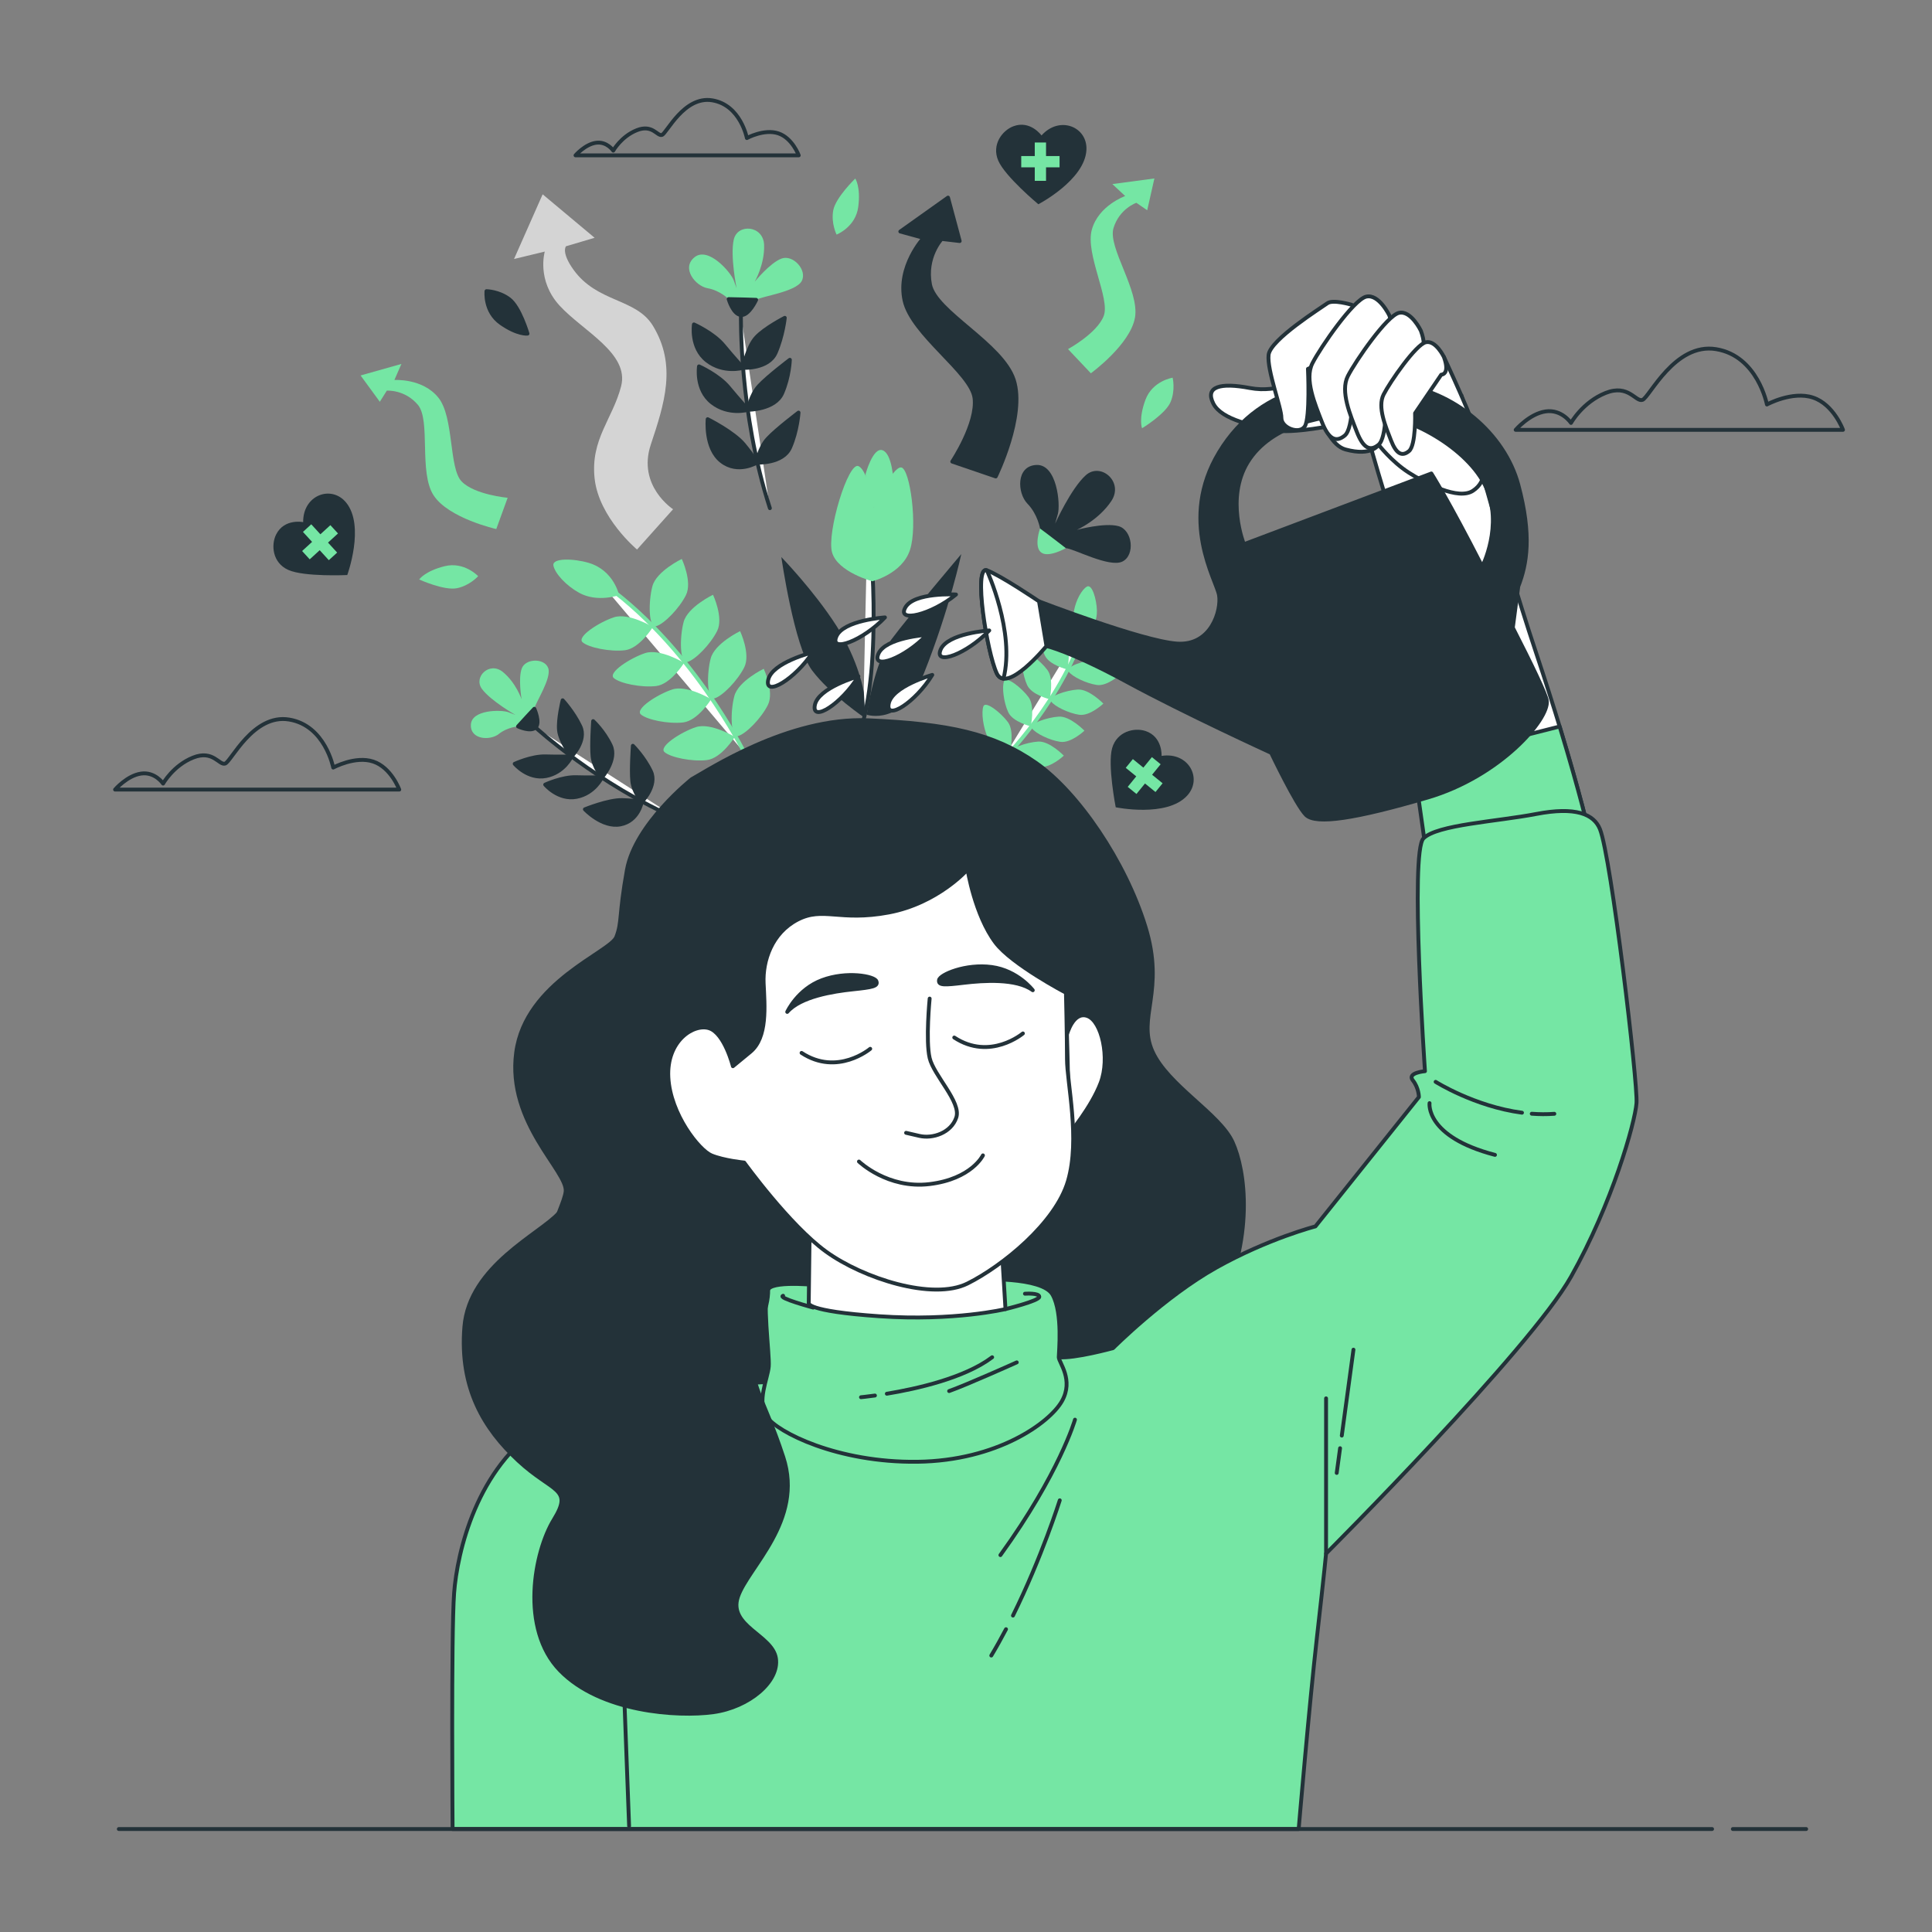 <?xml version="1.0" encoding="UTF-8" standalone="no"?>
<svg
   xmlns:dc="http://purl.org/dc/elements/1.1/"
   xmlns:cc="http://creativecommons.org/ns#"
   xmlns:rdf="http://www.w3.org/1999/02/22-rdf-syntax-ns#"
   xmlns:svg="http://www.w3.org/2000/svg"
   xmlns="http://www.w3.org/2000/svg"
   viewBox="0 0 666.667 666.667"
   height="666.667"
   width="666.667"
   xml:space="preserve"
   id="svg2"
   version="1.1"><rect x="0" y="0" width="666.667" height="666.667" fill="#808080" stroke="none"/><defs
     id="defs6"><clipPath
       id="clipPath18"
       clipPathUnits="userSpaceOnUse"><path
         id="path16"
         d="M 0,500 H 500 V 0 H 0 Z" /></clipPath><clipPath
       id="clipPath30"
       clipPathUnits="userSpaceOnUse"><path
         id="path28"
         d="M 32.91,438.222 H 471.886 V 48.221 H 32.91 Z" /></clipPath><clipPath
       id="clipPath46"
       clipPathUnits="userSpaceOnUse"><path
         id="path44"
         d="M 0,500 H 500 V 0 H 0 Z" /></clipPath><clipPath
       id="clipPath66"
       clipPathUnits="userSpaceOnUse"><path
         id="path64"
         d="M 0,500 H 500 V 0 H 0 Z" /></clipPath><clipPath
       id="clipPath94"
       clipPathUnits="userSpaceOnUse"><path
         id="path92"
         d="M 0,500 H 500 V 0 H 0 Z" /></clipPath><clipPath
       id="clipPath122"
       clipPathUnits="userSpaceOnUse"><path
         id="path120"
         d="M 0,500 H 500 V 0 H 0 Z" /></clipPath><clipPath
       id="clipPath154"
       clipPathUnits="userSpaceOnUse"><path
         id="path152"
         d="M 0,500 H 500 V 0 H 0 Z" /></clipPath><clipPath
       id="clipPath398"
       clipPathUnits="userSpaceOnUse"><path
         id="path396"
         d="M 0,500 H 500 V 0 H 0 Z" /></clipPath></defs><g
     transform="matrix(1.333,0,0,-1.333,0,666.667)"
     id="g10"><g
       id="g12"><g
         clip-path="url(#clipPath18)"
         id="g14"><g
           transform="translate(456.706,250.297)"
           id="g20"><path
             id="path22"
             style="fill:#75e6a4;fill-opacity:0;fill-rule:nonzero;stroke:none"
             d="m 0,0 c -2.149,16.969 -5.642,33.729 -10.438,50.146 -12.784,43.765 -38.989,131.223 -45.926,137.169 -9.281,7.955 -359.928,-64.296 -365.894,-82.193 -5.966,-17.897 6.628,-294.306 17.234,-302.923 10.606,-8.617 404.339,-3.315 416.933,7.954 C 21.723,-181.067 6.985,-55.164 0,0" /></g><g
           id="g24"><g
             id="g26" /><g
             id="g38"><g
               style="opacity:0"
               id="g36"
               clip-path="url(#clipPath30)"><g
                 id="g34"
                 transform="translate(456.706,250.297)"><path
                   id="path32"
                   style="fill:#ffffff;fill-opacity:1;fill-rule:nonzero;stroke:none"
                   d="m 0,0 c -2.149,16.969 -5.642,33.729 -10.438,50.146 -12.784,43.765 -38.989,131.223 -45.926,137.169 -9.281,7.955 -359.928,-64.296 -365.894,-82.193 -5.966,-17.897 6.628,-294.306 17.234,-302.923 10.606,-8.617 404.339,-3.315 416.933,7.954 C 21.723,-181.067 6.985,-55.164 0,0" /></g></g></g></g></g></g><g
       id="g40"><g
         clip-path="url(#clipPath46)"
         id="g42"><g
           transform="translate(457.392,395.416)"
           id="g48"><path
             id="path50"
             style="fill:none;stroke:#233239;stroke-width:1;stroke-linecap:round;stroke-linejoin:round;stroke-miterlimit:10;stroke-dasharray:none;stroke-opacity:1"
             d="m 0,0 c 0,0 -2.387,12.531 -13.127,14.321 -10.74,1.79 -17.304,-12.531 -19.094,-13.128 -1.79,-0.596 -3.58,4.178 -9.547,1.791 -5.966,-2.387 -8.95,-7.757 -8.95,-7.757 0,0 -2.386,3.58 -6.564,2.983 -4.177,-0.597 -7.757,-4.773 -7.757,-4.773 h 84.73 c 0,0 -2.387,6.563 -7.757,8.353 C 6.563,3.58 0,0 0,0 Z" /></g><g
           transform="translate(86.257,301.428)"
           id="g52"><path
             id="path54"
             style="fill:none;stroke:#233239;stroke-width:1;stroke-linecap:round;stroke-linejoin:round;stroke-miterlimit:10;stroke-dasharray:none;stroke-opacity:1"
             d="m 0,0 c 0,0 -2.072,10.879 -11.397,12.433 -9.325,1.554 -15.024,-10.879 -16.578,-11.397 -1.554,-0.518 -3.108,3.627 -8.289,1.554 -5.18,-2.072 -7.771,-6.735 -7.771,-6.735 0,0 -2.072,3.109 -5.698,2.591 -3.627,-0.518 -6.735,-4.145 -6.735,-4.145 h 73.564 c 0,0 -2.073,5.699 -6.735,7.253 C 5.698,3.108 0,0 0,0 Z" /></g><g
           transform="translate(193.337,464.386)"
           id="g56"><path
             id="path58"
             style="fill:none;stroke:#233239;stroke-width:1;stroke-linecap:round;stroke-linejoin:round;stroke-miterlimit:10;stroke-dasharray:none;stroke-opacity:1"
             d="m 0,0 c 0,0 -1.628,8.545 -8.952,9.766 -7.325,1.221 -11.801,-8.545 -13.022,-8.952 -1.22,-0.407 -2.441,2.849 -6.51,1.221 -4.069,-1.628 -6.104,-5.29 -6.104,-5.29 0,0 -1.627,2.441 -4.476,2.034 -2.848,-0.406 -5.29,-3.255 -5.29,-3.255 h 57.782 c 0,0 -1.628,4.476 -5.29,5.697 C 4.476,2.441 0,0 0,0 Z" /></g></g></g><g
       id="g60"><g
         clip-path="url(#clipPath66)"
         id="g62"><g
           transform="translate(140.474,449.824)"
           id="g68"><path
             id="path70"
             style="fill:#d4d4d4;fill-opacity:1;fill-rule:nonzero;stroke:none"
             d="m 0,0 -7.411,-16.744 7.96,1.922 c 0,0 -2.196,-7.411 3.843,-13.999 6.039,-6.587 18.116,-12.351 15.92,-20.86 -2.196,-8.509 -7.96,-13.725 -6.862,-23.881 1.098,-10.155 10.979,-18.39 10.979,-18.39 l 9.332,10.431 c 0,0 -9.332,6.038 -5.763,16.743 3.567,10.705 6.745,20.563 0.548,30.742 -4.374,7.185 -14.426,5.929 -20.586,14.548 -3.231,4.522 -1.921,6.038 -1.921,6.038 l 7.411,2.196 z" /></g><g
           transform="translate(245.41,448.975)"
           id="g72"><path
             id="path74"
             style="fill:#233239;fill-opacity:1;fill-rule:nonzero;stroke:none"
             d="m 0,0 -12.352,-8.783 6.039,-1.647 c 0,0 -6.862,-7.411 -4.94,-16.195 1.921,-8.783 17.292,-18.665 18.115,-25.252 0.824,-6.587 -5.764,-16.469 -5.764,-16.469 l 11.254,-3.843 c 0,0 7.685,15.646 4.667,24.978 -3.02,9.333 -20.312,17.567 -21.685,24.704 -1.373,7.136 3.02,11.802 3.02,11.802 l 4.666,-0.548 z" /></g><g
           transform="translate(245.41,448.975)"
           id="g76"><path
             id="path78"
             style="fill:none;stroke:#233239;stroke-width:1;stroke-linecap:round;stroke-linejoin:round;stroke-miterlimit:10;stroke-dasharray:none;stroke-opacity:1"
             d="m 0,0 -12.352,-8.783 6.039,-1.647 c 0,0 -6.862,-7.411 -4.94,-16.195 1.921,-8.783 17.292,-18.665 18.115,-25.252 0.824,-6.587 -5.764,-16.469 -5.764,-16.469 l 11.254,-3.843 c 0,0 7.685,15.646 4.667,24.978 -3.02,9.333 -20.312,17.567 -21.685,24.704 -1.373,7.136 3.02,11.802 3.02,11.802 l 4.666,-0.548 z" /></g><g
           transform="translate(298.833,453.935)"
           id="g80"><path
             id="path82"
             style="fill:#75e6a4;fill-opacity:1;fill-rule:nonzero;stroke:none"
             d="m 0,0 -10.882,-1.462 3.315,-3.093 c 0,0 -6.9,-2.435 -8.632,-8.714 -1.733,-6.278 4.785,-17.799 3.09,-22.3 -1.696,-4.5 -9.252,-8.611 -9.252,-8.611 l 5.916,-6.261 c 0,0 10.207,7.435 11.421,14.436 1.213,7.001 -7.091,18.115 -5.563,23.152 1.528,5.038 5.918,6.547 5.918,6.547 l 2.807,-1.927 z" /></g><g
           transform="translate(93.342,402.934)"
           id="g84"><path
             id="path86"
             style="fill:#75e6a4;fill-opacity:1;fill-rule:nonzero;stroke:none"
             d="M 0,0 10.567,2.98 8.753,-1.176 c 0,0 7.3,0.506 11.383,-4.568 4.084,-5.074 2.677,-18.237 6.02,-21.694 3.344,-3.457 11.912,-4.229 11.912,-4.229 l -2.944,-8.096 c 0,0 -12.32,2.771 -16.214,8.714 -3.895,5.943 -0.686,19.442 -4.09,23.458 -3.403,4.016 -8.031,3.657 -8.031,3.657 l -1.81,-2.882 z" /></g></g></g><g
       id="g88"><g
         clip-path="url(#clipPath94)"
         id="g90"><g
           transform="translate(295.637,389.266)"
           id="g96"><path
             id="path98"
             style="fill:#75e6a4;fill-opacity:1;fill-rule:nonzero;stroke:none"
             d="m 0,0 c 0,0 -0.962,2.378 0.865,7.338 1.827,4.961 7.049,5.745 7.049,5.745 0,0 0.783,-3.134 -0.521,-6.267 C 6.087,3.684 0,0 0,0" /></g><g
           transform="translate(136.55,413.755)"
           id="g100"><path
             id="path102"
             style="fill:#233239;fill-opacity:1;fill-rule:nonzero;stroke:none"
             d="m 0,0 c 0,0 -2.545,-0.321 -6.872,2.716 -4.327,3.038 -3.746,8.286 -3.746,8.286 0,0 3.229,-0.045 5.923,-2.11 C -2.001,6.828 0,0 0,0" /></g><g
           transform="translate(136.55,413.755)"
           id="g104"><path
             id="path106"
             style="fill:none;stroke:#233239;stroke-width:1;stroke-linecap:round;stroke-linejoin:round;stroke-miterlimit:10;stroke-dasharray:none;stroke-opacity:1"
             d="m 0,0 c 0,0 -2.545,-0.321 -6.872,2.716 -4.327,3.038 -3.746,8.286 -3.746,8.286 0,0 3.229,-0.045 5.923,-2.11 C -2.001,6.828 0,0 0,0 Z" /></g><g
           transform="translate(108.511,350.117)"
           id="g108"><path
             id="path110"
             style="fill:#75e6a4;fill-opacity:1;fill-rule:nonzero;stroke:none"
             d="m 0,0 c 0,0 1.419,2.137 6.545,3.43 5.126,1.292 8.721,-2.576 8.721,-2.576 0,0 -2.144,-2.415 -5.467,-3.106 C 6.477,-2.944 0,0 0,0" /></g><g
           transform="translate(221.395,453.903)"
           id="g112"><path
             id="path114"
             style="fill:#75e6a4;fill-opacity:1;fill-rule:nonzero;stroke:none"
             d="m 0,0 c 0,0 1.463,-2.107 0.773,-7.349 -0.689,-5.241 -5.61,-7.156 -5.61,-7.156 0,0 -1.454,2.883 -0.871,6.227 C -5.125,-4.934 0,0 0,0" /></g></g></g><g
       id="g116"><g
         clip-path="url(#clipPath122)"
         id="g118"><g
           transform="translate(269.61,465.062)"
           id="g124"><path
             id="path126"
             style="fill:#233239;fill-opacity:1;fill-rule:nonzero;stroke:none"
             d="m 0,0 c 0,0 -2.912,4.049 -7.316,2.366 -2.829,-1.08 -5.646,-4.726 -3.895,-8.856 1.751,-4.129 10.389,-11.32 10.389,-11.32 0,0 12.004,6.227 12.448,14.028 C 11.969,2.229 4.69,5.245 0,0" /></g><g
           transform="translate(274.283,459.73)"
           id="g128"><path
             id="path130"
             style="fill:#75e6a4;fill-opacity:1;fill-rule:nonzero;stroke:none"
             d="M 0,0 H -3.502 V 3.502 H -6.42 V 0 H -9.922 V -2.918 H -6.42 V -6.42 h 2.918 v 3.502 H 0 Z" /></g><g
           transform="translate(78.478,364.963)"
           id="g132"><path
             id="path134"
             style="fill:#233239;fill-opacity:1;fill-rule:nonzero;stroke:none"
             d="m 0,0 c 0,0 -4.882,1.021 -6.996,-3.193 -1.357,-2.706 -0.975,-7.298 3.104,-9.162 4.08,-1.866 15.307,-1.34 15.307,-1.34 0,0 4.653,12.696 -0.285,18.752 C 7.326,9.723 -0.081,7.035 0,0" /></g><g
           transform="translate(85.524,364.183)"
           id="g136"><path
             id="path138"
             style="fill:#75e6a4;fill-opacity:1;fill-rule:nonzero;stroke:none"
             d="m 0,0 -2.584,-2.364 -2.364,2.584 -2.153,-1.97 2.364,-2.583 -2.583,-2.364 1.969,-2.153 2.584,2.364 2.364,-2.584 2.153,1.969 -2.364,2.584 2.584,2.364 z" /></g><g
           transform="translate(300.694,304.448)"
           id="g140"><path
             id="path142"
             style="fill:#233239;fill-opacity:1;fill-rule:nonzero;stroke:none"
             d="m 0,0 c 0,0 0.294,4.979 -4.184,6.452 -2.876,0.946 -7.362,-0.105 -8.609,-4.413 -1.247,-4.309 0.919,-15.338 0.919,-15.338 0,0 13.241,-2.742 18.508,3.03 C 10.691,-5.822 6.947,1.11 0,0" /></g><g
           transform="translate(300.955,297.364)"
           id="g144"><path
             id="path146"
             style="fill:#75e6a4;fill-opacity:1;fill-rule:nonzero;stroke:none"
             d="m 0,0 -2.717,2.209 2.21,2.717 -2.264,1.841 -2.209,-2.717 -2.717,2.21 -1.841,-2.264 2.717,-2.21 -2.21,-2.717 2.264,-1.84 2.209,2.716 2.717,-2.209 z" /></g></g></g><g
       id="g148"><g
         clip-path="url(#clipPath154)"
         id="g150"><g
           transform="translate(188.622,422.7)"
           id="g156"><path
             id="path158"
             style="fill:#75e6a4;fill-opacity:1;fill-rule:nonzero;stroke:none"
             d="M 0,0 C 0,0 -2.247,2.247 -5.431,2.809 -8.615,3.371 -12.36,8.053 -8.802,10.862 -5.244,13.671 0.562,6.929 1.311,4.869 L 2.06,2.809 c 0,0 -1.685,8.24 -0.749,12.547 0.936,4.308 7.678,3.746 7.865,-1.311 0.188,-5.056 -2.434,-9.55 -2.434,-9.55 0,0 3.932,4.868 6.929,5.992 2.996,1.124 6.742,-2.996 5.244,-5.805 C 17.417,1.873 8.615,0.749 7.116,-0.187 5.618,-1.124 2.809,-2.06 0,0" /></g><g
           transform="translate(188.622,422.7)"
           id="g160"><path
             id="path162"
             style="fill:#233239;fill-opacity:1;fill-rule:nonzero;stroke:none"
             d="m 0,0 c 0,0 1.124,-3.933 3.184,-4.12 2.06,-0.188 3.932,3.933 3.932,3.933 C 7.116,-0.187 1.498,0 0,0" /></g><g
           transform="translate(188.622,422.7)"
           id="g164"><path
             id="path166"
             style="fill:none;stroke:#233239;stroke-width:1;stroke-linecap:round;stroke-linejoin:round;stroke-miterlimit:10;stroke-dasharray:none;stroke-opacity:1"
             d="m 0,0 c 0,0 1.124,-3.933 3.184,-4.12 2.06,-0.188 3.932,3.933 3.932,3.933 C 7.116,-0.187 1.498,0 0,0 Z" /></g><g
           transform="translate(191.805,418.58)"
           id="g168"><path
             id="path170"
             style="fill:#ffffff;fill-opacity:1;fill-rule:nonzero;stroke:#233239;stroke-width:1;stroke-linecap:round;stroke-linejoin:round;stroke-miterlimit:10;stroke-dasharray:none;stroke-opacity:1"
             d="M 0,0 C 0,0 -0.562,-25.095 7.491,-50.002" /></g><g
           transform="translate(192.367,404.909)"
           id="g172"><path
             id="path174"
             style="fill:#233239;fill-opacity:1;fill-rule:nonzero;stroke:none"
             d="m 0,0 c 0,0 -2.435,2.622 -5.057,5.805 -2.621,3.184 -7.678,5.431 -7.678,5.431 0,0 -0.936,-5.992 3.371,-9.363 C -5.057,-1.498 0,0 0,0" /></g><g
           transform="translate(192.367,404.909)"
           id="g176"><path
             id="path178"
             style="fill:none;stroke:#233239;stroke-width:1;stroke-linecap:round;stroke-linejoin:round;stroke-miterlimit:10;stroke-dasharray:none;stroke-opacity:1"
             d="m 0,0 c 0,0 -2.435,2.622 -5.057,5.805 -2.621,3.184 -7.678,5.431 -7.678,5.431 0,0 -0.936,-5.992 3.371,-9.363 C -5.057,-1.498 0,0 0,0 Z" /></g><g
           transform="translate(192.367,404.909)"
           id="g180"><path
             id="path182"
             style="fill:#233239;fill-opacity:1;fill-rule:nonzero;stroke:none"
             d="m 0,0 c 0,0 1.124,5.431 3.371,7.865 2.247,2.435 7.417,5.077 7.417,5.077 0,0 -0.488,-4.702 -2.361,-9.009 C 6.554,-0.375 0,0 0,0" /></g><g
           transform="translate(192.367,404.909)"
           id="g184"><path
             id="path186"
             style="fill:none;stroke:#233239;stroke-width:1;stroke-linecap:round;stroke-linejoin:round;stroke-miterlimit:10;stroke-dasharray:none;stroke-opacity:1"
             d="m 0,0 c 0,0 1.124,5.431 3.371,7.865 2.247,2.435 7.417,5.077 7.417,5.077 0,0 -0.488,-4.702 -2.361,-9.009 C 6.554,-0.375 0,0 0,0 Z" /></g><g
           transform="translate(193.678,394.047)"
           id="g188"><path
             id="path190"
             style="fill:#233239;fill-opacity:1;fill-rule:nonzero;stroke:none"
             d="m 0,0 c 0,0 -2.435,2.622 -5.056,5.805 -2.622,3.184 -7.678,5.431 -7.678,5.431 0,0 -0.937,-5.992 3.371,-9.363 C -5.056,-1.499 0,0 0,0" /></g><g
           transform="translate(193.678,394.047)"
           id="g192"><path
             id="path194"
             style="fill:none;stroke:#233239;stroke-width:1;stroke-linecap:round;stroke-linejoin:round;stroke-miterlimit:10;stroke-dasharray:none;stroke-opacity:1"
             d="m 0,0 c 0,0 -2.435,2.622 -5.056,5.805 -2.622,3.184 -7.678,5.431 -7.678,5.431 0,0 -0.937,-5.992 3.371,-9.363 C -5.056,-1.499 0,0 0,0 Z" /></g><g
           transform="translate(193.678,394.047)"
           id="g196"><path
             id="path198"
             style="fill:#233239;fill-opacity:1;fill-rule:nonzero;stroke:none"
             d="m 0,0 c 0,0 0.562,3.745 2.809,6.18 2.248,2.434 7.98,6.762 7.98,6.762 0,0 -0.114,-4.328 -1.987,-8.635 C 6.929,0 0,0 0,0" /></g><g
           transform="translate(193.678,394.047)"
           id="g200"><path
             id="path202"
             style="fill:none;stroke:#233239;stroke-width:1;stroke-linecap:round;stroke-linejoin:round;stroke-miterlimit:10;stroke-dasharray:none;stroke-opacity:1"
             d="m 0,0 c 0,0 0.562,3.745 2.809,6.18 2.248,2.434 7.98,6.762 7.98,6.762 0,0 -0.114,-4.328 -1.987,-8.635 C 6.929,0 0,0 0,0 Z" /></g><g
           transform="translate(195.925,380.377)"
           id="g204"><path
             id="path206"
             style="fill:#233239;fill-opacity:1;fill-rule:nonzero;stroke:none"
             d="m 0,0 c 0,0 -0.749,1.498 -3.371,4.682 -2.622,3.183 -9.364,6.554 -9.364,6.554 0,0 -0.749,-7.491 3.559,-10.861 C -4.869,-2.997 0,0 0,0" /></g><g
           transform="translate(195.925,380.377)"
           id="g208"><path
             id="path210"
             style="fill:none;stroke:#233239;stroke-width:1;stroke-linecap:round;stroke-linejoin:round;stroke-miterlimit:10;stroke-dasharray:none;stroke-opacity:1"
             d="m 0,0 c 0,0 -0.749,1.498 -3.371,4.682 -2.622,3.183 -9.364,6.554 -9.364,6.554 0,0 -0.749,-7.491 3.559,-10.861 C -4.869,-2.997 0,0 0,0 Z" /></g><g
           transform="translate(195.925,380.377)"
           id="g212"><path
             id="path214"
             style="fill:#233239;fill-opacity:1;fill-rule:nonzero;stroke:none"
             d="m 0,0 c 0,0 0.562,3.745 2.809,6.18 2.247,2.434 7.979,6.762 7.979,6.762 0,0 -0.301,-4.702 -2.174,-9.009 C 6.742,-0.375 0,0 0,0" /></g><g
           transform="translate(195.925,380.377)"
           id="g216"><path
             id="path218"
             style="fill:none;stroke:#233239;stroke-width:1;stroke-linecap:round;stroke-linejoin:round;stroke-miterlimit:10;stroke-dasharray:none;stroke-opacity:1"
             d="m 0,0 c 0,0 0.562,3.745 2.809,6.18 2.247,2.434 7.979,6.762 7.979,6.762 0,0 -0.301,-4.702 -2.174,-9.009 C 6.742,-0.375 0,0 0,0 Z" /></g><g
           transform="translate(259.148,302.919)"
           id="g220"><path
             id="path222"
             style="fill:#ffffff;fill-opacity:1;fill-rule:nonzero;stroke:#75e6a4;stroke-width:1;stroke-linecap:round;stroke-linejoin:round;stroke-miterlimit:10;stroke-dasharray:none;stroke-opacity:1"
             d="M 0,0 C 0,0 16.566,16.36 22.286,36.48" /></g><g
           transform="translate(279.978,334.776)"
           id="g224"><path
             id="path226"
             style="fill:#75e6a4;fill-opacity:1;fill-rule:nonzero;stroke:none"
             d="M 0,0 C 0,0 4.115,2.372 3.974,7.32 3.889,10.261 2.701,14.282 1.371,13.495 0.041,12.708 -1.436,10.039 -1.952,7.288 -2.678,3.428 0,0 0,0" /></g><g
           transform="translate(276.274,326.832)"
           id="g228"><path
             id="path230"
             style="fill:#75e6a4;fill-opacity:1;fill-rule:nonzero;stroke:none"
             d="M 0,0 C 0,0 1.188,5.169 -0.559,7.537 -2.306,9.904 -6.288,13.105 -6.893,11.683 -7.497,10.261 -6.997,6.182 -5.819,3.643 -4.641,1.104 0,0 0,0" /></g><g
           transform="translate(290.179,325.701)"
           id="g232"><path
             id="path234"
             style="fill:#75e6a4;fill-opacity:1;fill-rule:nonzero;stroke:none"
             d="m 0,0 c 0,0 -3.685,3.814 -6.622,3.641 -2.937,-0.174 -7.792,-1.767 -6.93,-3.05 0.863,-1.282 4.555,-3.087 7.325,-3.483 C -3.456,-3.289 0,0 0,0" /></g><g
           transform="translate(271.719,319.12)"
           id="g236"><path
             id="path238"
             style="fill:#75e6a4;fill-opacity:1;fill-rule:nonzero;stroke:none"
             d="M 0,0 C 0,0 1.188,5.169 -0.559,7.536 -2.306,9.904 -6.288,13.105 -6.893,11.683 -7.498,10.26 -6.997,6.182 -5.819,3.643 -4.641,1.104 0,0 0,0" /></g><g
           transform="translate(285.623,317.987)"
           id="g240"><path
             id="path242"
             style="fill:#75e6a4;fill-opacity:1;fill-rule:nonzero;stroke:none"
             d="m 0,0 c 0,0 -3.686,3.814 -6.622,3.641 -2.937,-0.174 -7.792,-1.766 -6.93,-3.049 0.863,-1.283 4.555,-3.088 7.325,-3.484 C -3.456,-3.288 0,0 0,0" /></g><g
           transform="translate(266.815,312.112)"
           id="g244"><path
             id="path246"
             style="fill:#75e6a4;fill-opacity:1;fill-rule:nonzero;stroke:none"
             d="M 0,0 C 0,0 1.188,5.168 -0.559,7.536 -2.305,9.903 -6.288,13.105 -6.893,11.683 -7.497,10.26 -6.997,6.181 -5.819,3.642 -4.641,1.104 0,0 0,0" /></g><g
           transform="translate(280.72,310.979)"
           id="g248"><path
             id="path250"
             style="fill:#75e6a4;fill-opacity:1;fill-rule:nonzero;stroke:none"
             d="m 0,0 c 0,0 -3.685,3.814 -6.622,3.641 -2.937,-0.174 -7.792,-1.767 -6.93,-3.05 0.864,-1.282 4.555,-3.087 7.325,-3.483 C -3.455,-3.289 0,0 0,0" /></g><g
           transform="translate(261.478,305.647)"
           id="g252"><path
             id="path254"
             style="fill:#75e6a4;fill-opacity:1;fill-rule:nonzero;stroke:none"
             d="M 0,0 C 0,0 1.188,5.169 -0.558,7.536 -2.305,9.904 -6.287,13.105 -6.893,11.683 -7.497,10.261 -6.997,6.182 -5.818,3.643 -4.641,1.104 0,0 0,0" /></g><g
           transform="translate(275.383,304.515)"
           id="g256"><path
             id="path258"
             style="fill:#75e6a4;fill-opacity:1;fill-rule:nonzero;stroke:none"
             d="m 0,0 c 0,0 -3.685,3.814 -6.622,3.641 -2.937,-0.174 -7.792,-1.767 -6.93,-3.05 0.864,-1.282 4.556,-3.087 7.326,-3.484 C -3.455,-3.289 0,0 0,0" /></g><g
           transform="translate(134.099,312.082)"
           id="g260"><path
             id="path262"
             style="fill:#75e6a4;fill-opacity:1;fill-rule:nonzero;stroke:none"
             d="m 0,0 c 0,0 -2.77,-0.184 -4.971,-1.954 -2.201,-1.769 -7.433,-1.537 -7.233,2.418 0.201,3.955 7.973,3.892 9.758,3.199 l 1.785,-0.692 c 0,0 -6.386,3.633 -8.679,6.726 -2.292,3.094 1.956,7.202 5.387,4.416 3.432,-2.786 4.878,-7.095 4.878,-7.095 0,0 -0.938,5.386 0.047,8.003 0.986,2.615 5.849,2.707 6.833,0.106 C 8.79,12.526 4.464,6.094 4.218,4.57 3.971,3.046 2.971,0.661 0,0" /></g><g
           transform="translate(134.099,312.082)"
           id="g264"><path
             id="path266"
             style="fill:#233239;fill-opacity:1;fill-rule:nonzero;stroke:none"
             d="M 0,0 C 0,0 3.231,-1.524 4.54,-0.278 5.848,0.969 4.218,4.57 4.218,4.57 4.218,4.57 0.862,0.985 0,0" /></g><g
           transform="translate(134.099,312.082)"
           id="g268"><path
             id="path270"
             style="fill:none;stroke:#233239;stroke-width:1;stroke-linecap:round;stroke-linejoin:round;stroke-miterlimit:10;stroke-dasharray:none;stroke-opacity:1"
             d="M 0,0 C 0,0 3.231,-1.524 4.54,-0.278 5.848,0.969 4.218,4.57 4.218,4.57 4.218,4.57 0.862,0.985 0,0 Z" /></g><g
           transform="translate(138.639,311.804)"
           id="g272"><path
             id="path274"
             style="fill:#ffffff;fill-opacity:1;fill-rule:nonzero;stroke:#233239;stroke-width:1;stroke-linecap:round;stroke-linejoin:round;stroke-miterlimit:10;stroke-dasharray:none;stroke-opacity:1"
             d="M 0,0 C 0,0 16.172,-14.808 37.177,-23.845" /></g><g
           transform="translate(147.948,304.308)"
           id="g276"><path
             id="path278"
             style="fill:#233239;fill-opacity:1;fill-rule:nonzero;stroke:none"
             d="m 0,0 c 0,0 -3.124,-0.092 -6.726,0.017 -3.601,0.108 -7.987,-1.923 -7.987,-1.923 0,0 3.4,-4.063 8.094,-3.172 C -1.925,-4.186 0,0 0,0" /></g><g
           transform="translate(147.948,304.308)"
           id="g280"><path
             id="path282"
             style="fill:none;stroke:#233239;stroke-width:1;stroke-linecap:round;stroke-linejoin:round;stroke-miterlimit:10;stroke-dasharray:none;stroke-opacity:1"
             d="m 0,0 c 0,0 -3.124,-0.092 -6.726,0.017 -3.601,0.108 -7.987,-1.923 -7.987,-1.923 0,0 3.4,-4.063 8.094,-3.172 C -1.925,-4.186 0,0 0,0 Z" /></g><g
           transform="translate(147.948,304.308)"
           id="g284"><path
             id="path286"
             style="fill:#233239;fill-opacity:1;fill-rule:nonzero;stroke:none"
             d="m 0,0 c 0,0 -2.923,3.863 -3.231,6.741 -0.307,2.878 0.931,7.797 0.931,7.797 0,0 2.81,-3.027 4.564,-6.736 C 4.017,4.093 0,0 0,0" /></g><g
           transform="translate(147.948,304.308)"
           id="g288"><path
             id="path290"
             style="fill:none;stroke:#233239;stroke-width:1;stroke-linecap:round;stroke-linejoin:round;stroke-miterlimit:10;stroke-dasharray:none;stroke-opacity:1"
             d="m 0,0 c 0,0 -2.923,3.863 -3.231,6.741 -0.307,2.878 0.931,7.797 0.931,7.797 0,0 2.81,-3.027 4.564,-6.736 C 4.017,4.093 0,0 0,0 Z" /></g><g
           transform="translate(155.842,298.92)"
           id="g292"><path
             id="path294"
             style="fill:#233239;fill-opacity:1;fill-rule:nonzero;stroke:none"
             d="m 0,0 c 0,0 -3.124,-0.091 -6.725,0.017 -3.601,0.108 -7.987,-1.923 -7.987,-1.923 0,0 3.4,-4.063 8.094,-3.171 C -1.924,-4.186 0,0 0,0" /></g><g
           transform="translate(155.842,298.92)"
           id="g296"><path
             id="path298"
             style="fill:none;stroke:#233239;stroke-width:1;stroke-linecap:round;stroke-linejoin:round;stroke-miterlimit:10;stroke-dasharray:none;stroke-opacity:1"
             d="m 0,0 c 0,0 -3.124,-0.091 -6.725,0.017 -3.601,0.108 -7.987,-1.923 -7.987,-1.923 0,0 3.4,-4.063 8.094,-3.171 C -1.924,-4.186 0,0 0,0 Z" /></g><g
           transform="translate(155.842,298.92)"
           id="g300"><path
             id="path302"
             style="fill:#233239;fill-opacity:1;fill-rule:nonzero;stroke:none"
             d="m 0,0 c 0,0 -2.139,2.524 -2.446,5.402 -0.307,2.878 0.146,9.136 0.146,9.136 0,0 2.779,-2.565 4.533,-6.274 C 3.987,4.555 0,0 0,0" /></g><g
           transform="translate(155.842,298.92)"
           id="g304"><path
             id="path306"
             style="fill:none;stroke:#233239;stroke-width:1;stroke-linecap:round;stroke-linejoin:round;stroke-miterlimit:10;stroke-dasharray:none;stroke-opacity:1"
             d="m 0,0 c 0,0 -2.139,2.524 -2.446,5.402 -0.307,2.878 0.146,9.136 0.146,9.136 0,0 2.779,-2.565 4.533,-6.274 C 3.987,4.555 0,0 0,0 Z" /></g><g
           transform="translate(166.121,292.532)"
           id="g308"><path
             id="path310"
             style="fill:#233239;fill-opacity:1;fill-rule:nonzero;stroke:none"
             d="m 0,0 c 0,0 -1.416,0.37 -5.017,0.478 -3.601,0.108 -9.696,-2.384 -9.696,-2.384 0,0 4.493,-4.802 9.187,-3.91 C -0.832,-4.925 0,0 0,0" /></g><g
           transform="translate(166.121,292.532)"
           id="g312"><path
             id="path314"
             style="fill:none;stroke:#233239;stroke-width:1;stroke-linecap:round;stroke-linejoin:round;stroke-miterlimit:10;stroke-dasharray:none;stroke-opacity:1"
             d="m 0,0 c 0,0 -1.416,0.37 -5.017,0.478 -3.601,0.108 -9.696,-2.384 -9.696,-2.384 0,0 4.493,-4.802 9.187,-3.91 C -0.832,-4.925 0,0 0,0 Z" /></g><g
           transform="translate(166.121,292.532)"
           id="g316"><path
             id="path318"
             style="fill:#233239;fill-opacity:1;fill-rule:nonzero;stroke:none"
             d="m 0,0 c 0,0 -2.139,2.524 -2.446,5.402 -0.307,2.878 0.146,9.136 0.146,9.136 0,0 2.918,-2.904 4.672,-6.613 C 4.125,4.216 0,0 0,0" /></g><g
           transform="translate(166.121,292.532)"
           id="g320"><path
             id="path322"
             style="fill:none;stroke:#233239;stroke-width:1;stroke-linecap:round;stroke-linejoin:round;stroke-miterlimit:10;stroke-dasharray:none;stroke-opacity:1"
             d="m 0,0 c 0,0 -2.139,2.524 -2.446,5.402 -0.307,2.878 0.146,9.136 0.146,9.136 0,0 2.918,-2.904 4.672,-6.613 C 4.125,4.216 0,0 0,0 Z" /></g><g
           transform="translate(224.61,367.647)"
           id="g324"><path
             id="path326"
             style="fill:#ffffff;fill-opacity:1;fill-rule:nonzero;stroke:#233239;stroke-width:1;stroke-linecap:round;stroke-linejoin:round;stroke-miterlimit:10;stroke-dasharray:none;stroke-opacity:1"
             d="M 0,0 C 0,0 4.166,-33.796 -1.195,-54.425" /></g><g
           transform="translate(224.07,377.423)"
           id="g328"><path
             id="path330"
             style="fill:#75e6a4;fill-opacity:1;fill-rule:nonzero;stroke:none"
             d="M 0,0 C 0,0 1.888,6.978 4.362,6.158 6.836,5.339 7.293,-1.412 7.297,-3.473 7.301,-5.533 3.723,-7.411 2.014,-8.745 0.305,-10.08 0,0 0,0" /></g><g
           transform="translate(225.804,349.658)"
           id="g332"><path
             id="path334"
             style="fill:#75e6a4;fill-opacity:1;fill-rule:nonzero;stroke:none"
             d="m 0,0 c 0,0 -8.976,2.392 -10.412,7.461 -1.436,5.069 4.202,23.688 6.867,22.33 2.666,-1.358 3.825,-10.77 3.825,-10.77 0,0 4.924,10.724 7.207,10.443 C 9.77,29.183 11.796,14.256 9.748,8.071 7.7,1.885 0,0 0,0" /></g><g
           transform="translate(224.375,315.108)"
           id="g336"><path
             id="path338"
             style="fill:#233239;fill-opacity:1;fill-rule:nonzero;stroke:none"
             d="m 0,0 c 0,0 1.814,13.383 6.423,19.548 4.609,6.165 18.042,22.032 18.042,22.032 0,0 -3.012,-14.172 -9.677,-30.884 C 9.267,-3.146 0,0 0,0" /></g><g
           transform="translate(223.623,320.89)"
           id="g340"><path
             id="path342"
             style="fill:#233239;fill-opacity:1;fill-rule:nonzero;stroke:none"
             d="m 0,0 c 0,0 -1.236,8.089 -7.119,17.259 -5.881,9.17 -14.243,17.77 -14.243,17.77 0,0 3.308,-23.134 7.969,-29.352 C -8.73,-0.541 0.399,-6.715 0.399,-6.715 Z" /></g><g
           transform="translate(192.764,305.157)"
           id="g344"><path
             id="path346"
             style="fill:#ffffff;fill-opacity:1;fill-rule:nonzero;stroke:#75e6a4;stroke-width:1;stroke-linecap:round;stroke-linejoin:round;stroke-miterlimit:10;stroke-dasharray:none;stroke-opacity:1"
             d="M 0,0 C 0,0 -14.158,28.657 -37.902,44.805" /></g><g
           transform="translate(160.256,346.065)"
           id="g348"><path
             id="path350"
             style="fill:#75e6a4;fill-opacity:1;fill-rule:nonzero;stroke:none"
             d="m 0,0 c 0,0 -1.312,6.388 -7.821,8.341 -3.868,1.161 -9.621,1.352 -9.171,-0.721 0.451,-2.074 3.291,-5.152 6.652,-7.014 C -5.623,-2.007 0,0 0,0" /></g><g
           transform="translate(169.006,337.807)"
           id="g352"><path
             id="path354"
             style="fill:#75e6a4;fill-opacity:1;fill-rule:nonzero;stroke:none"
             d="m 0,0 c 0,0 -6.221,3.783 -10.061,2.529 -3.84,-1.253 -9.732,-5.058 -8.141,-6.461 1.593,-1.403 7.124,-2.514 10.941,-2.076 C -3.444,-5.57 0,0 0,0" /></g><g
           transform="translate(176.49,355.435)"
           id="g356"><path
             id="path358"
             style="fill:#75e6a4;fill-opacity:1;fill-rule:nonzero;stroke:none"
             d="m 0,0 c 0,0 -6.562,-3.153 -7.606,-7.055 -1.043,-3.902 -1.065,-10.917 0.979,-10.347 2.044,0.569 5.991,4.6 7.705,8.039 C 2.792,-5.924 0,0 0,0" /></g><g
           transform="translate(177.087,328.538)"
           id="g360"><path
             id="path362"
             style="fill:#75e6a4;fill-opacity:1;fill-rule:nonzero;stroke:none"
             d="m 0,0 c 0,0 -6.222,3.782 -10.061,2.529 -3.84,-1.253 -9.733,-5.058 -8.141,-6.461 1.592,-1.403 7.123,-2.514 10.941,-2.076 C -3.444,-5.57 0,0 0,0" /></g><g
           transform="translate(184.572,346.166)"
           id="g364"><path
             id="path366"
             style="fill:#75e6a4;fill-opacity:1;fill-rule:nonzero;stroke:none"
             d="m 0,0 c 0,0 -6.563,-3.153 -7.606,-7.055 -1.043,-3.902 -1.066,-10.917 0.979,-10.347 2.044,0.569 5.991,4.6 7.705,8.039 C 2.791,-5.924 0,0 0,0" /></g><g
           transform="translate(184.1,319.12)"
           id="g368"><path
             id="path370"
             style="fill:#75e6a4;fill-opacity:1;fill-rule:nonzero;stroke:none"
             d="m 0,0 c 0,0 -6.221,3.783 -10.061,2.529 -3.84,-1.253 -9.733,-5.058 -8.141,-6.461 1.593,-1.403 7.124,-2.514 10.941,-2.076 C -3.444,-5.57 0,0 0,0" /></g><g
           transform="translate(191.584,336.748)"
           id="g372"><path
             id="path374"
             style="fill:#75e6a4;fill-opacity:1;fill-rule:nonzero;stroke:none"
             d="m 0,0 c 0,0 -6.563,-3.153 -7.606,-7.055 -1.043,-3.902 -1.065,-10.917 0.979,-10.347 2.044,0.569 5.991,4.6 7.705,8.039 C 2.792,-5.924 0,0 0,0" /></g><g
           transform="translate(190.217,309.373)"
           id="g376"><path
             id="path378"
             style="fill:#75e6a4;fill-opacity:1;fill-rule:nonzero;stroke:none"
             d="m 0,0 c 0,0 -6.221,3.782 -10.061,2.529 -3.839,-1.253 -9.732,-5.058 -8.141,-6.461 1.593,-1.403 7.124,-2.514 10.941,-2.076 C -3.444,-5.57 0,0 0,0" /></g><g
           transform="translate(197.701,327.001)"
           id="g380"><path
             id="path382"
             style="fill:#75e6a4;fill-opacity:1;fill-rule:nonzero;stroke:none"
             d="m 0,0 c 0,0 -6.562,-3.153 -7.605,-7.055 -1.043,-3.902 -1.066,-10.917 0.978,-10.347 2.044,0.569 5.991,4.6 7.705,8.039 C 2.792,-5.924 0,0 0,0" /></g><g
           transform="translate(269.231,363.311)"
           id="g384"><path
             id="path386"
             style="fill:#233239;fill-opacity:1;fill-rule:nonzero;stroke:none"
             d="m 0,0 c 0,0 -0.603,3.698 -3.261,6.428 -2.658,2.731 -3.016,9.79 2.323,10.026 C 4.401,16.69 5.311,6.241 4.607,3.755 L 3.905,1.268 c 0,0 4.065,9.044 7.927,12.519 3.863,3.476 9.926,-1.706 6.621,-6.672 -3.304,-4.967 -8.908,-7.46 -8.908,-7.46 0,0 7.116,1.949 10.757,0.96 3.64,-0.99 4.385,-7.511 1.016,-9.166 C 17.95,-10.207 8.757,-5.218 6.679,-5.082 4.6,-4.945 1.268,-3.906 0,0" /></g><g
           transform="translate(269.231,363.311)"
           id="g388"><path
             id="path390"
             style="fill:#75e6a4;fill-opacity:1;fill-rule:nonzero;stroke:none"
             d="m 0,0 c 0,0 -1.635,-4.537 0.207,-6.135 1.842,-1.598 6.472,1.053 6.472,1.053 0,0 -5.246,4.05 -6.679,5.082" /></g></g></g><g
       id="g392"><g
         clip-path="url(#clipPath398)"
         id="g394"><g
           transform="translate(179.063,298.423)"
           id="g400"><path
             id="path402"
             style="fill:#233239;fill-opacity:1;fill-rule:nonzero;stroke:none"
             d="m 0,0 c 0,0 -14.639,-11.589 -16.774,-23.484 -2.135,-11.894 -1.22,-13.419 -2.745,-17.384 -1.525,-3.965 -23.484,-11.59 -25.924,-29.889 -2.44,-18.299 13.42,-30.804 12.809,-35.988 -0.61,-5.185 -9.149,-16.164 -5.794,-40.564 3.354,-24.398 48.492,-27.448 77.161,-26.228 28.669,1.22 87.531,16.164 97.291,35.378 9.76,19.215 7.319,36.903 3.965,44.223 -3.355,7.32 -16.775,14.64 -20.739,23.484 -3.965,8.845 3.355,15.555 -1.831,32.329 C 112.235,-21.349 100.036,-3.355 89.056,4.27 78.077,11.895 66.487,14.334 45.748,15.25 25.009,16.165 3.965,2.135 0,0" /></g><g
           transform="translate(179.063,298.423)"
           id="g404"><path
             id="path406"
             style="fill:none;stroke:#233239;stroke-width:1;stroke-linecap:round;stroke-linejoin:round;stroke-miterlimit:10;stroke-dasharray:none;stroke-opacity:1"
             d="m 0,0 c 0,0 -14.639,-11.589 -16.774,-23.484 -2.135,-11.894 -1.22,-13.419 -2.745,-17.384 -1.525,-3.965 -23.484,-11.59 -25.924,-29.889 -2.44,-18.299 13.42,-30.804 12.809,-35.988 -0.61,-5.185 -9.149,-16.164 -5.794,-40.564 3.354,-24.398 48.492,-27.448 77.161,-26.228 28.669,1.22 87.531,16.164 97.291,35.378 9.76,19.215 7.319,36.903 3.965,44.223 -3.355,7.32 -16.775,14.64 -20.739,23.484 -3.965,8.845 3.355,15.555 -1.831,32.329 C 112.235,-21.349 100.036,-3.355 89.056,4.27 78.077,11.895 66.487,14.334 45.748,15.25 25.009,16.165 3.965,2.135 0,0 Z" /></g><g
           transform="translate(369.271,278.772)"
           id="g408"><path
             id="path410"
             style="fill:#ffffff;fill-opacity:1;fill-rule:nonzero;stroke:none"
             d="m 0,0 c 0,0 -4.305,73.14 -9.032,87.715 -4.728,14.576 -9.454,32.696 -9.454,32.696 L 9.06,118.966 c 0,0 9.455,-37.029 19.302,-66.574 C 38.211,22.848 42.149,5.515 42.149,5.515 42.149,5.515 6.696,-1.182 0,0" /></g><g
           transform="translate(369.271,278.772)"
           id="g412"><path
             id="path414"
             style="fill:none;stroke:#233239;stroke-width:1;stroke-linecap:round;stroke-linejoin:round;stroke-miterlimit:10;stroke-dasharray:none;stroke-opacity:1"
             d="m 0,0 c 0,0 -4.305,73.14 -9.032,87.715 -4.728,14.576 -9.454,32.696 -9.454,32.696 L 9.06,118.966 c 0,0 9.455,-37.029 19.302,-66.574 C 38.211,22.848 42.149,5.515 42.149,5.515 42.149,5.515 6.696,-1.182 0,0 Z" /></g><g
           transform="translate(403.733,312.058)"
           id="g416"><path
             id="path418"
             style="fill:#75e6a4;fill-opacity:1;fill-rule:nonzero;stroke:none"
             d="m 0,0 -37.855,-9.587 c 1.989,-13.391 3.392,-23.7 3.392,-23.7 6.696,-1.181 42.15,5.516 42.15,5.516 0,0 -2.277,10.011 -7.687,27.771" /></g><g
           transform="translate(403.733,312.058)"
           id="g420"><path
             id="path422"
             style="fill:none;stroke:#233239;stroke-width:1;stroke-linecap:round;stroke-linejoin:round;stroke-miterlimit:10;stroke-dasharray:none;stroke-opacity:1"
             d="m 0,0 -37.855,-9.587 c 1.989,-13.391 3.392,-23.7 3.392,-23.7 6.696,-1.181 42.15,5.516 42.15,5.516 0,0 -2.277,10.011 -7.687,27.771 z" /></g><g
           transform="translate(202.246,142.473)"
           id="g424"><path
             id="path426"
             style="fill:#75e6a4;fill-opacity:1;fill-rule:nonzero;stroke:none"
             d="m 0,0 c 0,0 -44.908,-0.787 -61.847,-11.424 -16.939,-10.636 -22.06,-32.695 -22.847,-43.332 -0.788,-10.636 -0.394,-61.058 -0.394,-61.058 h 219.023 c 0,0 2.757,32.302 4.727,49.634 1.969,17.333 2.364,21.666 2.364,21.666 0,0 52.786,52.786 63.422,71.696 10.635,18.908 16.545,39.786 16.938,44.907 0.395,5.121 -6.572,63.702 -9.454,70.907 -1.575,3.939 -6.303,5.908 -16.545,3.939 -10.242,-1.97 -25.605,-2.758 -29.15,-6.303 -3.546,-3.545 0.393,-60.271 0.393,-60.271 0,0 -4.726,-0.393 -3.151,-2.363 1.576,-1.97 1.576,-4.334 1.576,-4.334 L 138.268,40.181 c 0,0 -12.212,-3.152 -25.605,-10.636 C 99.269,22.061 85.875,8.667 85.875,8.667 c 0,0 -9.964,-2.744 -14.042,-2.357 C 67.755,6.697 0,0 0,0" /></g><g
           transform="translate(202.246,142.473)"
           id="g428"><path
             id="path430"
             style="fill:none;stroke:#233239;stroke-width:1;stroke-linecap:round;stroke-linejoin:round;stroke-miterlimit:10;stroke-dasharray:none;stroke-opacity:1"
             d="m 0,0 c 0,0 -44.908,-0.787 -61.847,-11.424 -16.939,-10.636 -22.06,-32.695 -22.847,-43.332 -0.788,-10.636 -0.394,-61.058 -0.394,-61.058 h 219.023 c 0,0 2.757,32.302 4.727,49.634 1.969,17.333 2.364,21.666 2.364,21.666 0,0 52.786,52.786 63.422,71.696 10.635,18.908 16.545,39.786 16.938,44.907 0.395,5.121 -6.572,63.702 -9.454,70.907 -1.575,3.939 -6.303,5.908 -16.545,3.939 -10.242,-1.97 -25.605,-2.758 -29.15,-6.303 -3.546,-3.545 0.393,-60.271 0.393,-60.271 0,0 -4.726,-0.393 -3.151,-2.363 1.576,-1.97 1.576,-4.334 1.576,-4.334 L 138.268,40.181 c 0,0 -12.212,-3.152 -25.605,-10.636 C 99.269,22.061 85.875,8.667 85.875,8.667 c 0,0 -9.964,-2.744 -14.042,-2.357 C 67.755,6.697 0,0 0,0 Z" /></g><g
           transform="translate(396.516,211.82)"
           id="g432"><path
             id="path434"
             style="fill:none;stroke:#233239;stroke-width:1;stroke-linecap:round;stroke-linejoin:round;stroke-miterlimit:10;stroke-dasharray:none;stroke-opacity:1"
             d="M 0,0 C 1.917,-0.146 3.875,-0.164 5.845,-0.017" /></g><g
           transform="translate(371.634,220.076)"
           id="g436"><path
             id="path438"
             style="fill:none;stroke:#233239;stroke-width:1;stroke-linecap:round;stroke-linejoin:round;stroke-miterlimit:10;stroke-dasharray:none;stroke-opacity:1"
             d="M 0,0 C 0,0 10.053,-6.349 22.354,-7.99" /></g><g
           transform="translate(370.058,214.561)"
           id="g440"><path
             id="path442"
             style="fill:none;stroke:#233239;stroke-width:1;stroke-linecap:round;stroke-linejoin:round;stroke-miterlimit:10;stroke-dasharray:none;stroke-opacity:1"
             d="M 0,0 C 0,0 -1.182,-8.666 16.939,-13.394" /></g><g
           transform="translate(343.272,138.14)"
           id="g444"><path
             id="path446"
             style="fill:none;stroke:#233239;stroke-width:1;stroke-linecap:round;stroke-linejoin:round;stroke-miterlimit:10;stroke-dasharray:none;stroke-opacity:1"
             d="M 0,0 V -40.181" /></g><g
           transform="translate(346.897,125.235)"
           id="g448"><path
             id="path450"
             style="fill:none;stroke:#233239;stroke-width:1;stroke-linecap:round;stroke-linejoin:round;stroke-miterlimit:10;stroke-dasharray:none;stroke-opacity:1"
             d="M 0,0 -0.869,-6.398" /></g><g
           transform="translate(350.361,150.745)"
           id="g452"><path
             id="path454"
             style="fill:none;stroke:#233239;stroke-width:1;stroke-linecap:round;stroke-linejoin:round;stroke-miterlimit:10;stroke-dasharray:none;stroke-opacity:1"
             d="M 0,0 -3.021,-22.242" /></g><g
           transform="translate(278.273,132.625)"
           id="g456"><path
             id="path458"
             style="fill:none;stroke:#233239;stroke-width:1;stroke-linecap:round;stroke-linejoin:round;stroke-miterlimit:10;stroke-dasharray:none;stroke-opacity:1"
             d="M 0,0 C 0,0 -3.939,-13.788 -19.303,-35.06" /></g><g
           transform="translate(260.423,78.382)"
           id="g460"><path
             id="path462"
             style="fill:none;stroke:#233239;stroke-width:1;stroke-linecap:round;stroke-linejoin:round;stroke-miterlimit:10;stroke-dasharray:none;stroke-opacity:1"
             d="M 0,0 C -1.212,-2.31 -2.486,-4.6 -3.815,-6.815" /></g><g
           transform="translate(274.334,111.747)"
           id="g464"><path
             id="path466"
             style="fill:none;stroke:#233239;stroke-width:1;stroke-linecap:round;stroke-linejoin:round;stroke-miterlimit:10;stroke-dasharray:none;stroke-opacity:1"
             d="M 0,0 C 0,0 -4.67,-14.789 -12.115,-29.838" /></g><g
           transform="translate(162.853,27.446)"
           id="g468"><path
             id="path470"
             style="fill:none;stroke:#233239;stroke-width:1;stroke-linecap:round;stroke-linejoin:round;stroke-miterlimit:10;stroke-dasharray:none;stroke-opacity:1"
             d="M 0,0 -1.182,31.515" /></g><g
           transform="translate(336.962,402.228)"
           id="g472"><path
             id="path474"
             style="fill:#ffffff;fill-opacity:1;fill-rule:nonzero;stroke:none"
             d="m 0,0 c 0,0 -5.813,-3.997 -13.443,-2.543 -7.63,1.453 -11.626,0.363 -9.447,-3.997 2.18,-4.36 10.9,-5.813 15.623,-6.903 4.723,-1.09 16.713,1.453 16.713,1.453 0,0 -3.269,15.26 -9.446,11.99" /></g><g
           transform="translate(336.962,402.228)"
           id="g476"><path
             id="path478"
             style="fill:none;stroke:#233239;stroke-width:1;stroke-linecap:round;stroke-linejoin:round;stroke-miterlimit:10;stroke-dasharray:none;stroke-opacity:1"
             d="m 0,0 c 0,0 -5.813,-3.997 -13.443,-2.543 -7.63,1.453 -11.626,0.363 -9.447,-3.997 2.18,-4.36 10.9,-5.813 15.623,-6.903 4.723,-1.09 16.713,1.453 16.713,1.453 0,0 -3.269,15.26 -9.446,11.99 z" /></g><g
           transform="translate(373.771,407.721)"
           id="g480"><path
             id="path482"
             style="fill:#ffffff;fill-opacity:1;fill-rule:nonzero;stroke:none"
             d="m 0,0 c 0,0 8.159,-17.342 9.417,-22.687 1.258,-5.344 1.886,-9.431 -1.887,-11.946 -3.772,-2.514 -12.259,1.886 -16.661,4.716 -4.401,2.829 -7.778,7.201 -7.778,7.201 0,0 -1.653,-3.115 -8.57,-1.228 -6.916,1.886 -9.71,20.859 -9.71,20.859 0,0 12.882,18.855 35.189,3.085" /></g><g
           transform="translate(373.771,407.721)"
           id="g484"><path
             id="path486"
             style="fill:none;stroke:#233239;stroke-width:1;stroke-linecap:round;stroke-linejoin:round;stroke-miterlimit:10;stroke-dasharray:none;stroke-opacity:1"
             d="m 0,0 c 0,0 8.159,-17.342 9.417,-22.687 1.258,-5.344 1.886,-9.431 -1.887,-11.946 -3.772,-2.514 -12.259,1.886 -16.661,4.716 -4.401,2.829 -7.778,7.201 -7.778,7.201 0,0 -1.653,-3.115 -8.57,-1.228 -6.916,1.886 -9.71,20.859 -9.71,20.859 0,0 12.882,18.855 35.189,3.085 z" /></g><g
           transform="translate(383.705,353.454)"
           id="g488"><path
             id="path490"
             style="fill:#233239;fill-opacity:1;fill-rule:nonzero;stroke:none"
             d="M 0,0 C -8.82,17.271 -13.178,24.106 -13.178,24.106 L -61.711,5.785 c 0,0 -4.781,11.84 0.964,21.214 6.107,9.963 20.249,12.535 30.855,12.535 10.607,0 26.356,-9 30.856,-18.964 C 5.464,10.606 0,0 0,0 m 16.713,-34.712 c -0.227,1.698 -4.004,9.503 -8.803,18.899 l 1.41,10.67 c 2.25,5.786 3.536,13.178 0,26.356 -3.535,13.178 -16.623,24.356 -31.498,26.034 -14.874,1.679 -34.712,0.964 -45.962,-17.677 -10.554,-17.491 -0.642,-33.106 0,-36.963 0.644,-3.857 -1.927,-13.177 -10.927,-12.535 C -88.066,-19.285 -114.744,-9 -114.744,-9 l 1.929,-11.57 c 0,0 6.107,-1.286 20.891,-9.321 14.785,-8.035 37.284,-18.32 37.284,-18.32 0,0 6.428,-13.5 8.999,-16.071 2.572,-2.572 12.857,-0.965 31.498,4.5 18.643,5.464 31.499,20.248 30.856,25.07" /></g><g
           transform="translate(383.705,353.454)"
           id="g492"><path
             id="path494"
             style="fill:none;stroke:#233239;stroke-width:1;stroke-linecap:round;stroke-linejoin:round;stroke-miterlimit:10;stroke-dasharray:none;stroke-opacity:1"
             d="M 0,0 C -8.82,17.271 -13.178,24.106 -13.178,24.106 L -61.711,5.785 c 0,0 -4.781,11.84 0.964,21.214 6.107,9.963 20.249,12.535 30.855,12.535 10.607,0 26.356,-9 30.856,-18.964 C 5.464,10.606 0,0 0,0 Z m 16.713,-34.712 c -0.227,1.698 -4.004,9.503 -8.803,18.899 l 1.41,10.67 c 2.25,5.786 3.536,13.178 0,26.356 -3.535,13.178 -16.623,24.356 -31.498,26.034 -14.874,1.679 -34.712,0.964 -45.962,-17.677 -10.554,-17.491 -0.642,-33.106 0,-36.963 0.644,-3.857 -1.927,-13.177 -10.927,-12.535 C -88.066,-19.285 -114.744,-9 -114.744,-9 l 1.929,-11.57 c 0,0 6.107,-1.286 20.891,-9.321 14.785,-8.035 37.284,-18.32 37.284,-18.32 0,0 6.428,-13.5 8.999,-16.071 2.572,-2.572 12.857,-0.965 31.498,4.5 18.643,5.464 31.499,20.248 30.856,25.07 z" /></g><g
           transform="translate(321.994,359.239)"
           id="g496"><path
             id="path498"
             style="fill:none;stroke:#233239;stroke-width:1;stroke-linecap:round;stroke-linejoin:round;stroke-miterlimit:10;stroke-dasharray:none;stroke-opacity:1"
             d="m 0,0 -5.143,-1.928 4.5,-14.142" /></g><g
           transform="translate(383.705,353.454)"
           id="g500"><path
             id="path502"
             style="fill:none;stroke:#233239;stroke-width:1;stroke-linecap:round;stroke-linejoin:round;stroke-miterlimit:10;stroke-dasharray:none;stroke-opacity:1"
             d="M 0,0 3.856,-8.035" /></g><g
           transform="translate(268.961,344.455)"
           id="g504"><path
             id="path506"
             style="fill:#ffffff;fill-opacity:1;fill-rule:nonzero;stroke:none"
             d="m 0,0 c 0,0 -9.963,6.75 -13.499,8.035 -3.535,1.286 0,-21.213 2.571,-26.677 2.572,-5.464 12.857,7.071 12.857,7.071 z" /></g><g
           transform="translate(268.961,344.455)"
           id="g508"><path
             id="path510"
             style="fill:none;stroke:#233239;stroke-width:1;stroke-linecap:round;stroke-linejoin:round;stroke-miterlimit:10;stroke-dasharray:none;stroke-opacity:1"
             d="m 0,0 c 0,0 -9.963,6.75 -13.499,8.035 -3.535,1.286 0,-21.213 2.571,-26.677 2.572,-5.464 12.857,7.071 12.857,7.071 z" /></g><g
           transform="translate(258.033,325.812)"
           id="g512"><path
             id="path514"
             style="fill:#ffffff;fill-opacity:1;fill-rule:nonzero;stroke:none"
             d="M 0,0 C 0.407,-0.866 1.01,-1.277 1.733,-1.36 4.811,10.72 -2.571,26.677 -2.571,26.677 -6.106,27.963 -2.571,5.464 0,0" /></g><g
           transform="translate(258.033,325.812)"
           id="g516"><path
             id="path518"
             style="fill:none;stroke:#233239;stroke-width:1;stroke-linecap:round;stroke-linejoin:round;stroke-miterlimit:10;stroke-dasharray:none;stroke-opacity:1"
             d="M 0,0 C 0.407,-0.866 1.01,-1.277 1.733,-1.36 4.811,10.72 -2.571,26.677 -2.571,26.677 -6.106,27.963 -2.571,5.464 0,0 Z" /></g><g
           transform="translate(349.838,421.24)"
           id="g520"><path
             id="path522"
             style="fill:#ffffff;fill-opacity:1;fill-rule:nonzero;stroke:none"
             d="M 0,0 C 0,0 -4.795,1.44 -6.233,0.379 -7.673,-0.682 -20.999,-9 -21.446,-12.974 c -0.447,-3.972 3.352,-13.701 3.316,-16.304 -0.035,-2.603 4.657,-4.386 6.063,-2.195 1.404,2.192 0.81,14.869 0.81,14.869 l 12.041,5.541 c 0,0 3.907,9.28 -0.784,11.063" /></g><g
           transform="translate(349.838,421.24)"
           id="g524"><path
             id="path526"
             style="fill:none;stroke:#233239;stroke-width:1;stroke-linecap:round;stroke-linejoin:round;stroke-miterlimit:10;stroke-dasharray:none;stroke-opacity:1"
             d="M 0,0 C 0,0 -4.795,1.44 -6.233,0.379 -7.673,-0.682 -20.999,-9 -21.446,-12.974 c -0.447,-3.972 3.352,-13.701 3.316,-16.304 -0.035,-2.603 4.657,-4.386 6.063,-2.195 1.404,2.192 0.81,14.869 0.81,14.869 l 12.041,5.541 c 0,0 3.907,9.28 -0.784,11.063 z" /></g><g
           transform="translate(359.644,418.481)"
           id="g528"><path
             id="path530"
             style="fill:#ffffff;fill-opacity:1;fill-rule:nonzero;stroke:none"
             d="m 0,0 c 0,0 -2.687,5.619 -5.978,4.857 -3.29,-0.761 -11.801,-13.076 -13.929,-17.249 -2.128,-4.172 0.719,-10.713 2.442,-15.168 1.724,-4.454 3.61,-5.458 5.938,-3.533 2.328,1.925 2.01,12.518 2.01,12.518 l 8.631,12.717 c 0,0 3.05,-0.041 0.886,5.858" /></g><g
           transform="translate(359.644,418.481)"
           id="g532"><path
             id="path534"
             style="fill:none;stroke:#233239;stroke-width:1;stroke-linecap:round;stroke-linejoin:round;stroke-miterlimit:10;stroke-dasharray:none;stroke-opacity:1"
             d="m 0,0 c 0,0 -2.687,5.619 -5.978,4.857 -3.29,-0.761 -11.801,-13.076 -13.929,-17.249 -2.128,-4.172 0.719,-10.713 2.442,-15.168 1.724,-4.454 3.61,-5.458 5.938,-3.533 2.328,1.925 2.01,12.518 2.01,12.518 l 8.631,12.717 c 0,0 3.05,-0.041 0.886,5.858 z" /></g><g
           transform="translate(367.805,414.523)"
           id="g536"><path
             id="path538"
             style="fill:#ffffff;fill-opacity:1;fill-rule:nonzero;stroke:none"
             d="m 0,0 c 0,0 -2.551,5.334 -5.675,4.611 -3.123,-0.722 -11.203,-12.414 -13.223,-16.375 -2.021,-3.961 0.682,-10.171 2.318,-14.4 1.637,-4.229 3.427,-5.181 5.637,-3.354 2.21,1.828 1.909,11.884 1.909,11.884 l 8.194,12.073 c 0,0 2.895,-0.04 0.84,5.561" /></g><g
           transform="translate(367.805,414.523)"
           id="g540"><path
             id="path542"
             style="fill:none;stroke:#233239;stroke-width:1;stroke-linecap:round;stroke-linejoin:round;stroke-miterlimit:10;stroke-dasharray:none;stroke-opacity:1"
             d="m 0,0 c 0,0 -2.551,5.334 -5.675,4.611 -3.123,-0.722 -11.203,-12.414 -13.223,-16.375 -2.021,-3.961 0.682,-10.171 2.318,-14.4 1.637,-4.229 3.427,-5.181 5.637,-3.354 2.21,1.828 1.909,11.884 1.909,11.884 l 8.194,12.073 c 0,0 2.895,-0.04 0.84,5.561 z" /></g><g
           transform="translate(373.771,407.721)"
           id="g544"><path
             id="path546"
             style="fill:#ffffff;fill-opacity:1;fill-rule:nonzero;stroke:none"
             d="m 0,0 c 0,0 -2.105,4.403 -4.685,3.807 -2.579,-0.597 -9.25,-10.249 -10.918,-13.519 -1.668,-3.27 0.563,-8.398 1.915,-11.889 1.35,-3.491 2.829,-4.278 4.653,-2.769 1.824,1.509 1.576,9.811 1.576,9.811 l 6.765,9.967 c 0,0 2.39,-0.032 0.694,4.592" /></g><g
           transform="translate(373.771,407.721)"
           id="g548"><path
             id="path550"
             style="fill:none;stroke:#233239;stroke-width:1;stroke-linecap:round;stroke-linejoin:round;stroke-miterlimit:10;stroke-dasharray:none;stroke-opacity:1"
             d="m 0,0 c 0,0 -2.105,4.403 -4.685,3.807 -2.579,-0.597 -9.25,-10.249 -10.918,-13.519 -1.668,-3.27 0.563,-8.398 1.915,-11.889 1.35,-3.491 2.829,-4.278 4.653,-2.769 1.824,1.509 1.576,9.811 1.576,9.811 l 6.765,9.967 c 0,0 2.39,-0.032 0.694,4.592 z" /></g><g
           transform="translate(247.475,346.228)"
           id="g552"><path
             id="path554"
             style="fill:#ffffff;fill-opacity:1;fill-rule:nonzero;stroke:none"
             d="M 0,0 C 0,0 -10.862,0.652 -13.124,-3.375 -15.385,-7.402 -6.375,-5.25 0,0" /></g><g
           transform="translate(247.475,346.228)"
           id="g556"><path
             id="path558"
             style="fill:none;stroke:#233239;stroke-width:1;stroke-linecap:round;stroke-linejoin:round;stroke-miterlimit:10;stroke-dasharray:none;stroke-opacity:1"
             d="M 0,0 C 0,0 -10.862,0.652 -13.124,-3.375 -15.385,-7.402 -6.375,-5.25 0,0 Z" /></g><g
           transform="translate(222.211,325.044)"
           id="g560"><path
             id="path562"
             style="fill:#ffffff;fill-opacity:1;fill-rule:nonzero;stroke:none"
             d="M 0,0 C 0,0 -10.474,-2.954 -11.286,-7.5 -12.099,-12.046 -4.295,-7.053 0,0" /></g><g
           transform="translate(222.211,325.044)"
           id="g564"><path
             id="path566"
             style="fill:none;stroke:#233239;stroke-width:1;stroke-linecap:round;stroke-linejoin:round;stroke-miterlimit:10;stroke-dasharray:none;stroke-opacity:1"
             d="M 0,0 C 0,0 -10.474,-2.954 -11.286,-7.5 -12.099,-12.046 -4.295,-7.053 0,0 Z" /></g><g
           transform="translate(241.334,325.419)"
           id="g568"><path
             id="path570"
             style="fill:#ffffff;fill-opacity:1;fill-rule:nonzero;stroke:none"
             d="M 0,0 C 0,0 -10.473,-2.954 -11.286,-7.5 -12.098,-12.046 -4.295,-7.053 0,0" /></g><g
           transform="translate(241.334,325.419)"
           id="g572"><path
             id="path574"
             style="fill:none;stroke:#233239;stroke-width:1;stroke-linecap:round;stroke-linejoin:round;stroke-miterlimit:10;stroke-dasharray:none;stroke-opacity:1"
             d="M 0,0 C 0,0 -10.473,-2.954 -11.286,-7.5 -12.098,-12.046 -4.295,-7.053 0,0 Z" /></g><g
           transform="translate(229.084,340.3)"
           id="g576"><path
             id="path578"
             style="fill:#ffffff;fill-opacity:1;fill-rule:nonzero;stroke:none"
             d="M 0,0 C 0,0 -10.859,-0.712 -12.599,-4.99 -14.339,-9.268 -5.668,-6.006 0,0" /></g><g
           transform="translate(229.084,340.3)"
           id="g580"><path
             id="path582"
             style="fill:none;stroke:#233239;stroke-width:1;stroke-linecap:round;stroke-linejoin:round;stroke-miterlimit:10;stroke-dasharray:none;stroke-opacity:1"
             d="M 0,0 C 0,0 -10.859,-0.712 -12.599,-4.99 -14.339,-9.268 -5.668,-6.006 0,0 Z" /></g><g
           transform="translate(239.958,335.8)"
           id="g584"><path
             id="path586"
             style="fill:#ffffff;fill-opacity:1;fill-rule:nonzero;stroke:none"
             d="M 0,0 C 0,0 -10.859,-0.711 -12.599,-4.99 -14.339,-9.268 -5.668,-6.005 0,0" /></g><g
           transform="translate(239.958,335.8)"
           id="g588"><path
             id="path590"
             style="fill:none;stroke:#233239;stroke-width:1;stroke-linecap:round;stroke-linejoin:round;stroke-miterlimit:10;stroke-dasharray:none;stroke-opacity:1"
             d="M 0,0 C 0,0 -10.859,-0.711 -12.599,-4.99 -14.339,-9.268 -5.668,-6.005 0,0 Z" /></g><g
           transform="translate(256.082,336.925)"
           id="g592"><path
             id="path594"
             style="fill:#ffffff;fill-opacity:1;fill-rule:nonzero;stroke:none"
             d="M 0,0 C 0,0 -10.859,-0.711 -12.599,-4.99 -14.338,-9.268 -5.668,-6.005 0,0" /></g><g
           transform="translate(256.082,336.925)"
           id="g596"><path
             id="path598"
             style="fill:none;stroke:#233239;stroke-width:1;stroke-linecap:round;stroke-linejoin:round;stroke-miterlimit:10;stroke-dasharray:none;stroke-opacity:1"
             d="M 0,0 C 0,0 -10.859,-0.711 -12.599,-4.99 -14.338,-9.268 -5.668,-6.005 0,0 Z" /></g><g
           transform="translate(210.366,331.262)"
           id="g600"><path
             id="path602"
             style="fill:#ffffff;fill-opacity:1;fill-rule:nonzero;stroke:none"
             d="M 0,0 C 0,0 -10.559,-2.634 -11.509,-7.153 -12.459,-11.673 -4.508,-6.919 0,0" /></g><g
           transform="translate(210.366,331.262)"
           id="g604"><path
             id="path606"
             style="fill:none;stroke:#233239;stroke-width:1;stroke-linecap:round;stroke-linejoin:round;stroke-miterlimit:10;stroke-dasharray:none;stroke-opacity:1"
             d="M 0,0 C 0,0 -10.559,-2.634 -11.509,-7.153 -12.459,-11.673 -4.508,-6.919 0,0 Z" /></g><g
           transform="translate(212.536,167.352)"
           id="g608"><path
             id="path610"
             style="fill:#75e6a4;fill-opacity:1;fill-rule:nonzero;stroke:none"
             d="m 0,0 c 0,0 -11.672,1.326 -13.528,-0.796 -1.857,-2.122 0.265,-16.977 0,-20.161 -0.266,-3.183 -3.183,-9.019 -0.531,-12.998 2.653,-3.979 18.304,-11.937 38.994,-11.671 20.691,0.265 34.219,10.08 37.403,15.65 3.183,5.571 -0.796,10.08 -0.796,11.407 0,1.326 1.062,11.406 -1.592,16.181 -2.652,4.775 -19.364,3.979 -19.364,3.979 z" /></g><g
           transform="translate(212.536,167.352)"
           id="g612"><path
             id="path614"
             style="fill:none;stroke:#233239;stroke-width:1;stroke-linecap:round;stroke-linejoin:round;stroke-miterlimit:10;stroke-dasharray:none;stroke-opacity:1"
             d="m 0,0 c 0,0 -11.672,1.326 -13.528,-0.796 -1.857,-2.122 0.265,-16.977 0,-20.161 -0.266,-3.183 -3.183,-9.019 -0.531,-12.998 2.653,-3.979 18.304,-11.937 38.994,-11.671 20.691,0.265 34.219,10.08 37.403,15.65 3.183,5.571 -0.796,10.08 -0.796,11.407 0,1.326 1.062,11.406 -1.592,16.181 -2.652,4.775 -19.364,3.979 -19.364,3.979 z" /></g><g
           transform="translate(210.512,161.634)"
           id="g616"><path
             id="path618"
             style="fill:none;stroke:#233239;stroke-width:1;stroke-linecap:round;stroke-linejoin:round;stroke-miterlimit:10;stroke-dasharray:none;stroke-opacity:1"
             d="M 0,0 C 0,0 -9.382,2.534 -7.791,3.064" /></g><g
           transform="translate(260.284,161.25)"
           id="g620"><path
             id="path622"
             style="fill:none;stroke:#233239;stroke-width:1;stroke-linecap:round;stroke-linejoin:round;stroke-miterlimit:10;stroke-dasharray:none;stroke-opacity:1"
             d="m 0,0 c 0,0 8.754,2.122 8.754,3.184 0,1.06 -3.714,0.795 -3.714,0.795" /></g><g
           transform="translate(229.571,139.341)"
           id="g624"><path
             id="path626"
             style="fill:none;stroke:#233239;stroke-width:1;stroke-linecap:round;stroke-linejoin:round;stroke-miterlimit:10;stroke-dasharray:none;stroke-opacity:1"
             d="M 0,0 C 7.671,1.262 20.109,4.031 27.265,9.441" /></g><g
           transform="translate(222.882,138.436)"
           id="g628"><path
             id="path630"
             style="fill:none;stroke:#233239;stroke-width:1;stroke-linecap:round;stroke-linejoin:round;stroke-miterlimit:10;stroke-dasharray:none;stroke-opacity:1"
             d="M 0,0 C 0,0 1.374,0.127 3.609,0.437" /></g><g
           transform="translate(263.202,147.456)"
           id="g632"><path
             id="path634"
             style="fill:none;stroke:#233239;stroke-width:1;stroke-linecap:round;stroke-linejoin:round;stroke-miterlimit:10;stroke-dasharray:none;stroke-opacity:1"
             d="M 0,0 C 0,0 -12.998,-5.836 -17.507,-7.428" /></g><g
           transform="translate(209.618,183.798)"
           id="g636"><path
             id="path638"
             style="fill:#ffffff;fill-opacity:1;fill-rule:nonzero;stroke:none"
             d="m 0,0 -0.265,-20.956 c 0,0 -1.061,-2.122 18.304,-3.448 19.364,-1.327 32.627,1.856 32.627,1.856 L 49.605,-5.04 Z" /></g><g
           transform="translate(209.618,183.798)"
           id="g640"><path
             id="path642"
             style="fill:none;stroke:#233239;stroke-width:1;stroke-linecap:round;stroke-linejoin:round;stroke-miterlimit:10;stroke-dasharray:none;stroke-opacity:1"
             d="m 0,0 -0.265,-20.956 c 0,0 -1.061,-2.122 18.304,-3.448 19.364,-1.327 32.627,1.856 32.627,1.856 L 49.605,-5.04 Z" /></g><g
           transform="translate(276.2,232.342)"
           id="g644"><path
             id="path646"
             style="fill:#ffffff;fill-opacity:1;fill-rule:nonzero;stroke:none"
             d="M 0,0 C 0,0 1.592,6.101 5.306,4.774 9.02,3.448 11.142,-6.102 8.754,-12.468 6.366,-18.834 0.531,-25.731 0.531,-25.731 0.531,-25.731 0.266,-7.693 0,0" /></g><g
           transform="translate(276.2,232.342)"
           id="g648"><path
             id="path650"
             style="fill:none;stroke:#233239;stroke-width:1;stroke-linecap:round;stroke-linejoin:round;stroke-miterlimit:10;stroke-dasharray:none;stroke-opacity:1"
             d="M 0,0 C 0,0 1.592,6.101 5.306,4.774 9.02,3.448 11.142,-6.102 8.754,-12.468 6.366,-18.834 0.531,-25.731 0.531,-25.731 0.531,-25.731 0.266,-7.693 0,0 Z" /></g><g
           transform="translate(250.47,275.05)"
           id="g652"><path
             id="path654"
             style="fill:#ffffff;fill-opacity:1;fill-rule:nonzero;stroke:none"
             d="m 0,0 c 0,0 -7.693,-8.754 -20.426,-11.142 -12.733,-2.387 -16.977,1.592 -23.609,-1.856 -6.631,-3.449 -9.019,-10.611 -8.754,-16.446 0.266,-5.836 1.061,-14.06 -3.448,-17.774 l -4.51,-3.714 c 0,0 -2.122,8.489 -6.101,9.816 -3.979,1.326 -11.141,-3.184 -10.61,-12.734 0.53,-9.549 7.958,-18.834 11.141,-20.16 3.183,-1.326 8.488,-1.856 8.488,-1.856 0,0 11.672,-16.182 21.222,-23.079 9.549,-6.897 27.588,-12.733 36.607,-8.223 9.019,4.51 22.812,15.65 25.996,26.526 3.184,10.876 -0.266,25.466 -0.266,31.568 0,6.1 -0.269,17.16 -0.269,17.16 0,0 -14.036,7.368 -18.246,12.982 C 1.864,-11.798 0,0 0,0" /></g><g
           transform="translate(250.47,275.05)"
           id="g656"><path
             id="path658"
             style="fill:none;stroke:#233239;stroke-width:1;stroke-linecap:round;stroke-linejoin:round;stroke-miterlimit:10;stroke-dasharray:none;stroke-opacity:1"
             d="m 0,0 c 0,0 -7.693,-8.754 -20.426,-11.142 -12.733,-2.387 -16.977,1.592 -23.609,-1.856 -6.631,-3.449 -9.019,-10.611 -8.754,-16.446 0.266,-5.836 1.061,-14.06 -3.448,-17.774 l -4.51,-3.714 c 0,0 -2.122,8.489 -6.101,9.816 -3.979,1.326 -11.141,-3.184 -10.61,-12.734 0.53,-9.549 7.958,-18.834 11.141,-20.16 3.183,-1.326 8.488,-1.856 8.488,-1.856 0,0 11.672,-16.182 21.222,-23.079 9.549,-6.897 27.588,-12.733 36.607,-8.223 9.019,4.51 22.812,15.65 25.996,26.526 3.184,10.876 -0.266,25.466 -0.266,31.568 0,6.1 -0.269,17.16 -0.269,17.16 0,0 -14.036,7.368 -18.246,12.982 C 1.864,-11.798 0,0 0,0 Z" /></g><g
           transform="translate(240.655,241.626)"
           id="g660"><path
             id="path662"
             style="fill:none;stroke:#233239;stroke-width:1;stroke-linecap:round;stroke-linejoin:round;stroke-miterlimit:10;stroke-dasharray:none;stroke-opacity:1"
             d="m 0,0 c 0,0 -1.061,-10.876 0,-15.386 1.061,-4.51 8.223,-11.406 6.897,-15.385 -1.327,-3.979 -6.101,-5.571 -9.55,-4.775 l -3.448,0.796" /></g><g
           transform="translate(222.351,199.448)"
           id="g664"><path
             id="path666"
             style="fill:none;stroke:#233239;stroke-width:1;stroke-linecap:round;stroke-linejoin:round;stroke-miterlimit:10;stroke-dasharray:none;stroke-opacity:1"
             d="M 0,0 C 0,0 7.428,-7.162 18.304,-5.836 29.179,-4.51 32.097,1.592 32.097,1.592" /></g><g
           transform="translate(225.269,228.628)"
           id="g668"><path
             id="path670"
             style="fill:none;stroke:#233239;stroke-width:1;stroke-linecap:round;stroke-linejoin:round;stroke-miterlimit:10;stroke-dasharray:none;stroke-opacity:1"
             d="M 0,0 C 0,0 -8.488,-7.162 -17.773,-1.062" /></g><g
           transform="translate(264.794,232.606)"
           id="g672"><path
             id="path674"
             style="fill:none;stroke:#233239;stroke-width:1;stroke-linecap:round;stroke-linejoin:round;stroke-miterlimit:10;stroke-dasharray:none;stroke-opacity:1"
             d="M 0,0 C 0,0 -8.488,-7.162 -17.773,-1.061" /></g><g
           transform="translate(203.783,238.178)"
           id="g676"><path
             id="path678"
             style="fill:#233239;fill-opacity:1;fill-rule:nonzero;stroke:none"
             d="M 0,0 C 0,0 2.652,5.836 9.019,8.223 15.385,10.61 22.547,9.284 23.078,7.958 23.608,6.632 22.017,6.366 16.977,5.836 11.937,5.305 3.448,3.979 0,0" /></g><g
           transform="translate(203.783,238.178)"
           id="g680"><path
             id="path682"
             style="fill:none;stroke:#233239;stroke-width:1;stroke-linecap:round;stroke-linejoin:round;stroke-miterlimit:10;stroke-dasharray:none;stroke-opacity:1"
             d="M 0,0 C 0,0 2.652,5.836 9.019,8.223 15.385,10.61 22.547,9.284 23.078,7.958 23.608,6.632 22.017,6.366 16.977,5.836 11.937,5.305 3.448,3.979 0,0 Z" /></g><g
           transform="translate(267.35,243.784)"
           id="g684"><path
             id="path686"
             style="fill:#233239;fill-opacity:1;fill-rule:nonzero;stroke:none"
             d="M 0,0 C 0,0 -3.881,5.103 -10.618,6.018 -17.356,6.934 -24.045,4.053 -24.269,2.642 -24.492,1.23 -22.881,1.325 -17.849,1.926 -12.816,2.525 -4.245,3.115 0,0" /></g><g
           transform="translate(267.35,243.784)"
           id="g688"><path
             id="path690"
             style="fill:none;stroke:#233239;stroke-width:1;stroke-linecap:round;stroke-linejoin:round;stroke-miterlimit:10;stroke-dasharray:none;stroke-opacity:1"
             d="M 0,0 C 0,0 -3.881,5.103 -10.618,6.018 -17.356,6.934 -24.045,4.053 -24.269,2.642 -24.492,1.23 -22.881,1.325 -17.849,1.926 -12.816,2.525 -4.245,3.115 0,0 Z" /></g><g
           transform="translate(146.243,195.338)"
           id="g692"><path
             id="path694"
             style="fill:#233239;fill-opacity:1;fill-rule:nonzero;stroke:#233239;stroke-width:1;stroke-linecap:round;stroke-linejoin:round;stroke-miterlimit:10;stroke-dasharray:none;stroke-opacity:1"
             d="m 0,0 c 0,0 3.175,-3.811 -1.587,-9.208 -4.763,-5.397 -23.179,-13.653 -24.449,-29.528 -1.27,-15.876 5.08,-26.354 13.971,-34.609 8.89,-8.256 14.288,-6.985 9.208,-15.241 -5.08,-8.255 -8.891,-28.258 1.587,-39.054 10.478,-10.795 30.481,-12.065 39.689,-10.795 9.207,1.27 17.145,7.938 16.193,13.971 -0.953,6.032 -12.383,8.255 -9.843,15.875 2.54,7.62 17.146,19.686 11.748,36.196 -5.398,16.511 -9.525,19.369 -7.303,28.894 2.223,9.525 4.763,12.065 2.54,19.368" /></g></g></g><g
       transform="translate(448.573,26.658)"
       id="g696"><path
         id="path698"
         style="fill:none;stroke:#233239;stroke-width:1;stroke-linecap:round;stroke-linejoin:round;stroke-miterlimit:10;stroke-dasharray:none;stroke-opacity:1"
         d="M 0,0 H 18.979" /></g><g
       transform="translate(30.755,26.658)"
       id="g700"><path
         id="path702"
         style="fill:none;stroke:#233239;stroke-width:1;stroke-linecap:round;stroke-linejoin:round;stroke-miterlimit:10;stroke-dasharray:none;stroke-opacity:1"
         d="M 0,0 H 412.437" /></g></g></svg>